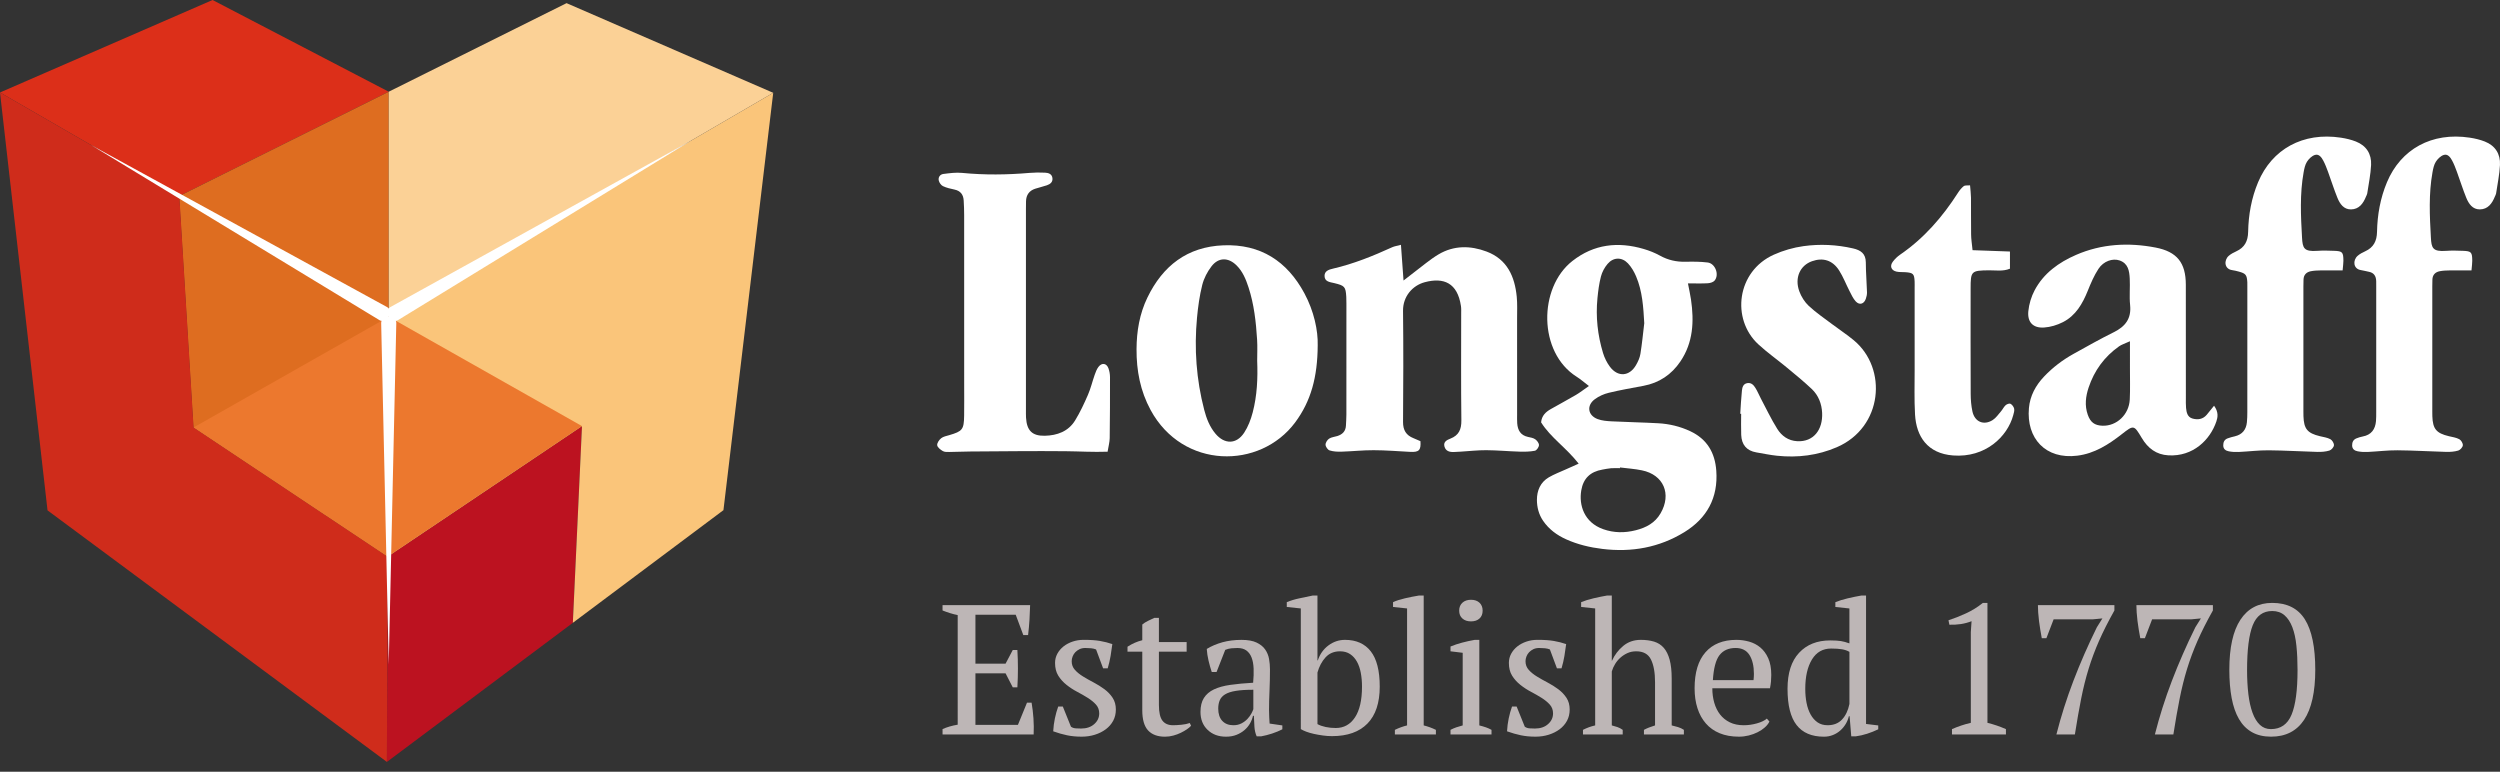 <?xml version="1.0" encoding="utf-8"?>
<!-- Generator: Adobe Illustrator 19.1.0, SVG Export Plug-In . SVG Version: 6.00 Build 0)  -->
<!DOCTYPE svg PUBLIC "-//W3C//DTD SVG 1.1//EN" "http://www.w3.org/Graphics/SVG/1.1/DTD/svg11.dtd">
<svg version="1.1" id="Layer_1" xmlns="http://www.w3.org/2000/svg" xmlns:xlink="http://www.w3.org/1999/xlink" x="0px" y="0px"
	 width="230px" height="71px" viewBox="0 0 230 71" style="enable-background:new 0 0 230 71;" xml:space="preserve">
<rect x="0" y="0" width="230" height="71" fill="#333333" stroke="none"/>
<style type="text/css">
	.st0{fill:#BC1220;}
	.st1{fill:#DC2F19;}
	.st2{fill:#FAC57A;}
	.st3{fill:#DE6D20;}
	.st4{fill:#FBD196;}
	.st5{fill:#CF2C1B;}
	.st6{fill:#EC782E;}
	.st7{fill:none;}
	.st8{fill:#FFFFFF;}
	.st9{fill:#BDB6B6;}
</style>
<g>
	<g>
		<g>
			<polygon class="st0" points="35.661,51.209 35.594,70.097 52.702,57.299 53.543,39.201 			"/>
			<polygon class="st1" points="35.764,8.438 19.555,0 -0,8.508 16.498,18.033 			"/>
			<polygon class="st2" points="54.528,18.206 35.74,29.142 35.661,51.209 53.543,39.201 
				52.702,57.299 66.557,46.934 68.692,29.027 71.136,8.539 			"/>
			<polygon class="st3" points="35.74,29.142 16.498,18.033 17.81,39.326 35.764,29.142 
				35.764,29.128 			"/>
			<polygon class="st3" points="35.764,29.128 35.764,8.438 16.498,18.033 35.74,29.142 			"/>
			<polygon class="st4" points="52.123,0.29 35.764,8.438 35.764,29.128 54.528,18.206 
				71.136,8.539 			"/>
			<polygon class="st3" points="16.498,18.033 17.81,39.326 35.661,51.209 35.74,29.142 			"/>
			<polygon class="st5" points="17.81,39.326 16.498,18.033 0,8.508 2.333,29.025 
				4.372,46.954 18.945,57.756 35.594,70.097 35.661,51.209 			"/>
			<polygon class="st6" points="53.543,39.201 35.764,29.142 17.81,39.326 35.661,51.209 			"/>
			<g>
				<g>
					<line class="st7" x1="35.764" y1="29.142" x2="63.604" y2="12.923"/>
					<g>
						<path class="st8" d="M63.604,12.923c0,0-26.724,16.375-26.996,16.534
							c-0.273,0.159-0.65,0.018-0.844-0.314c-0.194-0.332-0.13-0.73,0.143-0.889
							C36.18,28.095,63.604,12.923,63.604,12.923z"/>
					</g>
				</g>
				<g>
					<line class="st7" x1="8.371" y1="13.341" x2="35.764" y2="29.142"/>
					<g>
						<path class="st8" d="M8.371,13.341c0,0,26.292,15.97,26.559,16.124
							c0.268,0.155,0.642,0.01,0.833-0.323c0.192-0.333,0.13-0.728-0.138-0.883
							C35.358,28.105,8.371,13.341,8.371,13.341z"/>
					</g>
				</g>
				<g>
					<line class="st7" x1="35.764" y1="29.142" x2="35.764" y2="61.133"/>
					<g>
						<path class="st8" d="M35.764,61.133c0,0-0.696-31.11-0.696-31.424
							c0-0.313,0.312-0.567,0.696-0.567c0.385,0,0.696,0.254,0.696,0.567
							C36.46,30.022,35.764,61.133,35.764,61.133z"/>
					</g>
				</g>
			</g>
		</g>
		<g>
			<path class="st8" d="M145.237,42.656c-1.136-1.463-2.583-2.397-3.456-3.8
				c0.06-0.627,0.435-0.96,0.891-1.22c0.767-0.438,1.548-0.852,2.309-1.299
				c0.372-0.218,0.713-0.488,1.199-0.825c-0.446-0.339-0.766-0.625-1.125-0.85
				c-3.548-2.234-3.538-8.194-0.39-10.655c1.985-1.552,4.198-1.793,6.555-1.102
				c0.518,0.152,1.033,0.356,1.504,0.617c0.739,0.409,1.509,0.579,2.346,0.56
				c0.679-0.015,1.365-0.015,2.037,0.068c0.7,0.086,1.088,1.124,0.636,1.664
				c-0.128,0.153-0.409,0.233-0.626,0.246c-0.568,0.033-1.14,0.011-1.826,0.011
				c0.112,0.587,0.215,1.039,0.282,1.497c0.292,2.001,0.202,3.945-0.978,5.688
				c-0.818,1.207-1.946,1.969-3.394,2.24c-1.068,0.2-2.14,0.386-3.195,0.641
				c-0.452,0.109-0.912,0.316-1.284,0.591c-0.778,0.576-0.649,1.483,0.255,1.826
				c0.401,0.152,0.86,0.186,1.296,0.209c1.427,0.073,2.857,0.096,4.283,0.176
				c1.024,0.057,2.012,0.292,2.949,0.732c1.542,0.724,2.272,1.973,2.393,3.632
				c0.181,2.49-0.859,4.376-2.939,5.655c-2.31,1.42-4.853,1.871-7.543,1.542
				c-1.155-0.141-2.271-0.405-3.333-0.884c-0.853-0.385-1.579-0.917-2.118-1.702
				c-0.403-0.587-0.567-1.257-0.569-1.929c-0.002-0.848,0.32-1.618,1.094-2.071
				c0.494-0.289,1.039-0.491,1.563-0.729
				C144.413,43.02,144.775,42.861,145.237,42.656z M149.039,43.006
				c-0.002,0.022-0.005,0.044-0.007,0.066c-0.272,0-0.545-0.017-0.815,0.005
				c-0.269,0.022-0.536,0.08-0.803,0.127c-1.102,0.193-1.749,0.802-1.938,1.911
				c-0.227,1.335,0.247,2.941,2.016,3.569c0.984,0.35,1.988,0.356,3.005,0.097
				c0.956-0.244,1.763-0.67,2.277-1.557c1.032-1.779,0.277-3.547-1.722-3.954
				C150.391,43.133,149.71,43.09,149.039,43.006z M151.272,29.737
				c-0.084-1.478-0.168-2.94-0.752-4.312c-0.183-0.429-0.431-0.859-0.748-1.195
				c-0.565-0.598-1.346-0.575-1.875,0.049c-0.277,0.326-0.501,0.742-0.609,1.154
				c-0.171,0.653-0.257,1.333-0.323,2.007c-0.168,1.71,0.017,3.395,0.514,5.036
				c0.135,0.446,0.355,0.893,0.634,1.265c0.729,0.973,1.789,0.9,2.397-0.146
				c0.185-0.318,0.349-0.676,0.407-1.034
				C151.069,31.625,151.158,30.679,151.272,29.737z"/>
			<path class="st8" d="M128.887,22.523c0.078,1.082,0.15,2.076,0.238,3.285
				c0.442-0.344,0.72-0.567,1.005-0.78c0.734-0.549,1.432-1.16,2.215-1.625
				c1.408-0.836,2.93-0.822,4.424-0.259c1.892,0.714,2.588,2.289,2.772,4.158
				c0.063,0.641,0.032,1.293,0.032,1.94c0.003,2.962,0.001,5.925,0.001,8.887
				c0,0.272-0.009,0.546,0.01,0.817c0.046,0.635,0.31,1.103,0.988,1.25
				c0.231,0.05,0.488,0.089,0.672,0.22c0.167,0.119,0.351,0.36,0.342,0.539
				c-0.008,0.185-0.216,0.483-0.378,0.514c-0.459,0.089-0.94,0.096-1.411,0.082
				c-1.02-0.03-2.038-0.126-3.057-0.133c-0.78-0.005-1.56,0.086-2.341,0.133
				c-0.204,0.012-0.408,0.022-0.612,0.032c-0.405,0.022-0.775-0.064-0.897-0.5
				c-0.122-0.438,0.229-0.606,0.546-0.729c0.778-0.304,1.02-0.849,1.01-1.677
				c-0.04-3.268-0.016-6.538-0.017-9.807c-0-0.238,0.013-0.48-0.021-0.714
				c-0.317-2.128-1.581-2.659-3.328-2.193c-1.135,0.302-2.017,1.317-2.001,2.638
				c0.04,3.405,0.028,6.81,0.001,10.215c-0.006,0.754,0.28,1.229,0.962,1.498
				c0.219,0.087,0.434,0.186,0.639,0.275c0.059,0.837-0.133,1.026-0.947,0.983
				c-1.12-0.059-2.24-0.149-3.36-0.153c-0.984-0.004-1.968,0.105-2.954,0.135
				c-0.366,0.011-0.751-0.007-1.095-0.115c-0.171-0.053-0.366-0.334-0.374-0.52
				c-0.008-0.187,0.158-0.449,0.325-0.561c0.214-0.142,0.508-0.162,0.765-0.244
				c0.465-0.147,0.759-0.441,0.785-0.951c0.017-0.34,0.041-0.68,0.042-1.02
				c0.003-3.405,0.002-6.81,0.002-10.215c-0-0.204,0-0.409-0.012-0.613
				c-0.055-0.942-0.146-1.035-1.108-1.269c-0.384-0.094-0.884-0.115-0.892-0.659
				c-0.006-0.466,0.421-0.591,0.782-0.674c1.897-0.44,3.687-1.167,5.452-1.971
				C128.297,22.65,128.529,22.62,128.887,22.523z"/>
			<path class="st8" d="M203.694,37.326c0.424,0.588,0.345,1.056,0.211,1.449
				c-0.575,1.695-2.142,3.243-4.408,3.117c-1.129-0.063-1.893-0.658-2.452-1.595
				c-0.723-1.211-0.736-1.215-1.847-0.348c-1.219,0.952-2.498,1.772-4.079,1.972
				c-2.934,0.37-4.707-1.601-4.458-4.379c0.101-1.123,0.613-2.072,1.385-2.89
				c0.802-0.85,1.724-1.544,2.741-2.108c1.218-0.676,2.433-1.363,3.681-1.98
				c1.063-0.526,1.631-1.254,1.502-2.499c-0.084-0.809,0.01-1.635-0.035-2.451
				c-0.038-0.685-0.138-1.377-0.936-1.653c-0.628-0.217-1.471,0.054-1.943,0.778
				c-0.403,0.618-0.7,1.314-0.977,2.003c-0.483,1.197-1.104,2.29-2.29,2.895
				c-0.528,0.269-1.144,0.457-1.733,0.495c-1.011,0.066-1.551-0.487-1.449-1.506
				c0.065-0.657,0.272-1.341,0.582-1.925c0.833-1.569,2.224-2.562,3.812-3.252
				c2.35-1.022,4.819-1.151,7.306-0.675c1.988,0.381,2.784,1.41,2.789,3.411
				c0.009,3.475,0.003,6.95,0.004,10.425c0,0.307-0.012,0.615,0.017,0.919
				c0.04,0.415,0.129,0.847,0.594,0.978c0.481,0.136,0.953,0.071,1.306-0.344
				C203.222,37.92,203.417,37.668,203.694,37.326z M195.955,31.395
				c-0.492,0.226-0.777,0.309-1.006,0.471c-1.347,0.951-2.278,2.231-2.796,3.786
				c-0.27,0.81-0.378,1.656-0.079,2.503c0.243,0.69,0.623,0.985,1.349,1.011
				c1.307,0.048,2.449-1.021,2.516-2.417c0.046-0.95,0.014-1.904,0.016-2.855
				C195.956,33.153,195.955,32.412,195.955,31.395z"/>
			<path class="st8" d="M101.899,41.557c-1.356,0.048-2.604-0.034-3.855-0.046
				c-2.924-0.029-5.849,0.01-8.774,0.027c-0.646,0.004-1.293,0.039-1.939,0.044
				c-0.201,0.002-0.436,0.01-0.596-0.085c-0.212-0.126-0.486-0.334-0.513-0.535
				c-0.026-0.2,0.176-0.493,0.361-0.641c0.2-0.16,0.493-0.212,0.752-0.288
				c1.207-0.353,1.346-0.519,1.365-1.779c0.014-0.919,0.004-1.838,0.004-2.757
				c0-5.242,0.001-10.484-0.002-15.726c-0-0.442-0.017-0.885-0.043-1.326
				c-0.031-0.536-0.288-0.884-0.84-1.003c-0.363-0.078-0.737-0.158-1.068-0.317
				c-0.177-0.085-0.342-0.324-0.386-0.522c-0.066-0.295,0.121-0.56,0.423-0.598
				c0.568-0.071,1.151-0.153,1.716-0.098c2.074,0.202,4.143,0.179,6.216,0
				c0.473-0.041,0.953-0.043,1.428-0.02c0.309,0.015,0.627,0.115,0.675,0.495
				c0.046,0.369-0.201,0.561-0.511,0.666c-0.353,0.119-0.719,0.201-1.074,0.316
				c-0.549,0.179-0.826,0.57-0.844,1.145c-0.007,0.238-0.008,0.476-0.008,0.715
				c-0,6.161-0,12.322,0,18.484c0,0.238-0.005,0.477,0.008,0.715
				c0.069,1.185,0.564,1.694,1.729,1.667c1.138-0.026,2.166-0.396,2.789-1.413
				c0.457-0.747,0.832-1.551,1.181-2.356c0.256-0.589,0.403-1.224,0.617-1.832
				c0.089-0.254,0.186-0.52,0.345-0.73c0.316-0.419,0.754-0.35,0.926,0.138
				c0.089,0.252,0.138,0.531,0.139,0.798c0.003,1.872-0.002,3.744-0.028,5.616
				C102.087,40.676,101.982,41.042,101.899,41.557z"/>
			<path class="st8" d="M121.229,31.772c-0.017,2.917-0.618,5.135-2.077,7.094
				c-3.237,4.345-10.336,4.314-13.297-1.146c-0.947-1.747-1.305-3.625-1.294-5.597
				c0.009-1.654,0.278-3.254,0.999-4.745c1.414-2.923,3.667-4.681,6.996-4.809
				c3.413-0.132,5.854,1.457,7.444,4.407
				C120.888,28.622,121.265,30.408,121.229,31.772z M115.661,33.194
				c0-0.646,0.034-1.295-0.007-1.939c-0.102-1.629-0.278-3.249-0.788-4.812
				c-0.244-0.747-0.538-1.473-1.112-2.036c-0.755-0.741-1.651-0.742-2.294,0.092
				c-0.384,0.497-0.699,1.104-0.852,1.71c-0.248,0.982-0.387,1.999-0.482,3.01
				c-0.269,2.865-0.064,5.701,0.662,8.49c0.206,0.791,0.501,1.556,1.037,2.193
				c0.835,0.993,1.927,0.986,2.636-0.09c0.365-0.554,0.615-1.213,0.785-1.86
				C115.656,36.396,115.724,34.797,115.661,33.194z"/>
			<path class="st8" d="M215.521,24.875c-0.729,0-1.369-0.007-2.01,0.003
				c-0.305,0.005-0.614,0.015-0.911,0.074c-0.406,0.08-0.665,0.329-0.676,0.774
				c-0.005,0.204-0.011,0.409-0.011,0.613c-0.001,3.849-0,7.698,0,11.546
				c0,0.136,0.001,0.273,0.005,0.409c0.039,1.167,0.363,1.558,1.509,1.835
				c0.328,0.079,0.678,0.123,0.968,0.278c0.17,0.091,0.342,0.376,0.328,0.559
				c-0.014,0.178-0.237,0.43-0.418,0.485c-0.349,0.105-0.734,0.133-1.102,0.124
				c-1.497-0.039-2.992-0.135-4.489-0.147c-0.916-0.007-1.833,0.11-2.75,0.153
				c-0.303,0.014-0.615-0.001-0.912-0.059c-0.272-0.053-0.509-0.191-0.514-0.538
				c-0.004-0.305,0.105-0.539,0.392-0.65c0.219-0.085,0.451-0.14,0.681-0.195
				c0.683-0.165,1.037-0.612,1.104-1.295c0.03-0.304,0.038-0.611,0.038-0.917
				c0.002-3.849,0.002-7.698,0.002-11.546c0-0.136,0.006-0.273-0.002-0.409
				c-0.04-0.685-0.14-0.81-0.792-0.988c-0.197-0.054-0.397-0.103-0.598-0.131
				c-0.743-0.103-0.774-0.917-0.322-1.314c0.2-0.176,0.45-0.305,0.695-0.417
				c0.773-0.353,1.075-0.942,1.092-1.788c0.031-1.572,0.301-3.104,0.916-4.571
				c1.278-3.043,4.12-4.629,7.623-4.097c0.466,0.071,0.937,0.182,1.375,0.354
				c0.963,0.379,1.447,1.146,1.398,2.157c-0.043,0.878-0.227,1.75-0.356,2.623
				c-0.014,0.098-0.075,0.189-0.113,0.284c-0.254,0.638-0.64,1.172-1.381,1.181
				c-0.666,0.008-1.022-0.51-1.246-1.059c-0.32-0.785-0.572-1.597-0.865-2.394
				c-0.128-0.35-0.261-0.701-0.435-1.029c-0.161-0.303-0.403-0.648-0.778-0.527
				c-0.284,0.092-0.561,0.363-0.727,0.626c-0.174,0.276-0.246,0.632-0.306,0.963
				c-0.36,1.994-0.261,4.008-0.148,6.01c0.054,0.962,0.161,1.316,1.414,1.222
				c0.508-0.038,1.022-0.021,1.532-0.002c0.775,0.028,0.855,0.118,0.861,0.921
				C215.593,24.227,215.556,24.46,215.521,24.875z"/>
			<path class="st8" d="M227.377,24.875c-0.73,0-1.371-0.007-2.011,0.003
				c-0.305,0.005-0.614,0.015-0.911,0.074c-0.406,0.081-0.664,0.331-0.674,0.775
				c-0.005,0.204-0.01,0.409-0.01,0.613c-0.001,3.849-0,7.698,0,11.546
				c0,0.136,0.001,0.273,0.005,0.409c0.039,1.165,0.364,1.557,1.511,1.833
				c0.328,0.079,0.678,0.124,0.968,0.279c0.17,0.091,0.341,0.377,0.326,0.56
				c-0.015,0.178-0.239,0.429-0.42,0.484c-0.349,0.105-0.734,0.132-1.102,0.123
				c-1.497-0.039-2.992-0.135-4.489-0.147c-0.916-0.007-1.833,0.11-2.75,0.153
				c-0.303,0.014-0.615-0.002-0.912-0.06c-0.272-0.053-0.508-0.193-0.512-0.54
				c-0.003-0.305,0.109-0.534,0.394-0.65c0.187-0.075,0.383-0.136,0.581-0.173
				c0.789-0.148,1.154-0.656,1.22-1.417c0.023-0.271,0.021-0.544,0.021-0.817
				c0.001-3.849,0.001-7.698,0.001-11.546c0-0.17,0.002-0.341-0.003-0.511
				c-0.013-0.462-0.204-0.78-0.692-0.866c-0.234-0.041-0.464-0.115-0.699-0.148
				c-0.737-0.104-0.776-0.912-0.318-1.315c0.2-0.176,0.45-0.305,0.695-0.417
				c0.774-0.353,1.073-0.944,1.09-1.789c0.031-1.572,0.302-3.104,0.917-4.571
				c1.275-3.038,4.118-4.628,7.624-4.094c0.466,0.071,0.937,0.182,1.375,0.354
				c0.963,0.379,1.445,1.148,1.395,2.158c-0.043,0.878-0.228,1.75-0.357,2.623
				c-0.014,0.098-0.075,0.189-0.113,0.284c-0.254,0.637-0.642,1.172-1.383,1.179
				c-0.666,0.006-1.021-0.512-1.245-1.061c-0.32-0.785-0.572-1.597-0.864-2.394
				c-0.128-0.35-0.261-0.702-0.436-1.029c-0.161-0.302-0.404-0.648-0.779-0.524
				c-0.284,0.093-0.56,0.364-0.726,0.628c-0.174,0.277-0.245,0.632-0.305,0.964
				c-0.36,1.994-0.26,4.008-0.148,6.01c0.053,0.951,0.152,1.315,1.416,1.22
				c0.508-0.038,1.022-0.021,1.532-0.002c0.772,0.028,0.853,0.12,0.858,0.924
				C227.449,24.229,227.412,24.462,227.377,24.875z"/>
			<path class="st8" d="M160.104,38.066c0.048-0.711,0.077-1.424,0.153-2.132
				c0.032-0.296,0.112-0.623,0.498-0.687c0.365-0.06,0.58,0.182,0.742,0.441
				c0.197,0.314,0.336,0.665,0.51,0.994c0.492,0.929,0.943,1.883,1.499,2.772
				c0.404,0.646,1.008,1.092,1.836,1.137c1.506,0.082,2.365-1.06,2.294-2.604
				c-0.038-0.832-0.337-1.617-0.954-2.199c-0.739-0.698-1.53-1.342-2.314-1.991
				c-0.863-0.716-1.786-1.364-2.607-2.124c-2.508-2.325-1.982-6.711,1.433-8.243
				c0.856-0.384,1.796-0.656,2.725-0.785c1.52-0.211,3.054-0.137,4.563,0.209
				c0.698,0.16,1.171,0.474,1.173,1.291c0.002,0.916,0.082,1.831,0.109,2.747
				c0.006,0.199-0.043,0.407-0.108,0.598c-0.166,0.486-0.589,0.611-0.932,0.235
				c-0.244-0.267-0.4-0.622-0.57-0.951c-0.326-0.633-0.58-1.31-0.963-1.905
				c-0.603-0.935-1.478-1.192-2.484-0.838c-1.103,0.389-1.623,1.528-1.171,2.769
				c0.18,0.494,0.493,0.991,0.875,1.347c0.668,0.622,1.433,1.14,2.165,1.692
				c0.651,0.491,1.337,0.939,1.964,1.458c3.141,2.598,2.686,8.022-1.555,9.848
				c-1.752,0.754-3.6,0.982-5.493,0.784c-0.64-0.067-1.273-0.201-1.909-0.309
				c-0.906-0.154-1.357-0.718-1.392-1.612c-0.025-0.645-0.005-1.293-0.005-1.939
				C160.161,38.067,160.133,38.067,160.104,38.066z"/>
			<path class="st8" d="M181.475,23.016c1.2,0.043,2.275,0.082,3.441,0.124
				c0,0.58,0,1.065,0,1.579c-0.657,0.269-1.309,0.142-1.942,0.149
				c-1.61,0.02-1.677,0.071-1.677,1.659c-0.002,3.236-0.008,6.471,0.006,9.707
				c0.002,0.54,0.046,1.091,0.16,1.618c0.206,0.958,1.04,1.315,1.86,0.795
				c0.303-0.192,0.524-0.521,0.766-0.801c0.154-0.178,0.256-0.408,0.427-0.565
				c0.109-0.099,0.346-0.188,0.447-0.135c0.154,0.082,0.3,0.279,0.338,0.451
				c0.041,0.183-0.03,0.4-0.082,0.594c-0.534,1.993-2.576,3.936-5.532,3.712
				c-2.367-0.179-3.387-1.755-3.504-3.756c-0.081-1.392-0.034-2.792-0.036-4.188
				c-0.004-2.486-0.001-4.973-0.001-7.459c0-0.204,0.008-0.409-0.002-0.613
				c-0.033-0.694-0.135-0.793-0.857-0.846c-0.271-0.02-0.551,0.007-0.812-0.053
				c-0.494-0.114-0.639-0.515-0.33-0.92c0.183-0.24,0.41-0.464,0.659-0.635
				c2.2-1.509,3.907-3.473,5.333-5.703c0.145-0.226,0.323-0.444,0.531-0.61
				c0.105-0.084,0.31-0.044,0.576-0.07c0.032,0.412,0.082,0.774,0.086,1.137
				c0.011,1.124-0.007,2.248,0.011,3.372
				C181.344,21.995,181.417,22.429,181.475,23.016z"/>
		</g>
	</g>
	<g>
		<path class="st9" d="M94.771,55.67c-0.011,0.454-0.031,0.91-0.06,1.369
			s-0.07,0.921-0.127,1.385h-0.442l-0.697-1.869h-3.706v4.505h2.771l0.663-1.258
			h0.425c0.068,1.121,0.068,2.267,0,3.434h-0.425l-0.663-1.292h-2.771v4.743h3.91
			l0.833-2.04h0.425c0.08,0.476,0.137,0.958,0.171,1.445
			c0.033,0.487,0.039,0.979,0.017,1.479h-8.381v-0.493
			c0.396-0.181,0.861-0.317,1.394-0.408V56.588
			c-0.227-0.045-0.459-0.104-0.697-0.178c-0.238-0.074-0.47-0.156-0.697-0.247
			V55.67H94.771z"/>
		<path class="st9" d="M101.128,65.632c0-0.316-0.099-0.586-0.297-0.807
			c-0.198-0.222-0.451-0.428-0.757-0.621c-0.306-0.192-0.632-0.379-0.978-0.561
			s-0.672-0.394-0.978-0.638c-0.306-0.243-0.559-0.524-0.757-0.842
			s-0.297-0.708-0.297-1.173c0-0.306,0.07-0.589,0.212-0.85
			s0.332-0.484,0.57-0.672c0.237-0.187,0.516-0.334,0.833-0.442
			c0.316-0.107,0.657-0.161,1.02-0.161c0.612,0,1.113,0.034,1.505,0.103
			c0.391,0.067,0.768,0.164,1.13,0.288c-0.045,0.363-0.099,0.729-0.161,1.097
			c-0.062,0.369-0.15,0.746-0.264,1.131h-0.425l-0.646-1.734
			c-0.136-0.057-0.289-0.093-0.459-0.11c-0.17-0.017-0.346-0.025-0.526-0.025
			c-0.204,0-0.383,0.037-0.536,0.11c-0.152,0.074-0.283,0.168-0.391,0.28
			c-0.107,0.114-0.189,0.244-0.246,0.392c-0.058,0.147-0.085,0.295-0.085,0.441
			c0,0.307,0.099,0.57,0.297,0.791s0.451,0.425,0.757,0.612
			c0.306,0.187,0.632,0.371,0.978,0.552c0.346,0.182,0.671,0.386,0.978,0.612
			c0.306,0.227,0.558,0.49,0.756,0.791c0.198,0.3,0.298,0.66,0.298,1.079
			c0,0.386-0.082,0.73-0.246,1.037c-0.165,0.306-0.392,0.566-0.681,0.782
			c-0.289,0.215-0.623,0.382-1.003,0.501s-0.784,0.179-1.215,0.179
			c-0.488,0-0.936-0.043-1.344-0.128c-0.407-0.085-0.833-0.206-1.274-0.365
			c0.022-0.408,0.073-0.802,0.152-1.182c0.079-0.379,0.182-0.745,0.307-1.097
			h0.425l0.748,1.854c0.125,0.091,0.274,0.142,0.45,0.153
			c0.176,0.011,0.337,0.017,0.484,0.017c0.499,0,0.901-0.136,1.207-0.408
			C100.976,66.347,101.128,66.018,101.128,65.632z"/>
		<path class="st9" d="M103.73,59.498c0.431-0.281,0.884-0.48,1.36-0.598v-1.445
			c0.146-0.124,0.32-0.234,0.519-0.331s0.394-0.189,0.586-0.28h0.425v2.227
			h2.551v0.884h-2.551v4.905c0,0.677,0.108,1.156,0.323,1.438
			c0.216,0.281,0.538,0.423,0.969,0.423c0.204,0,0.46-0.015,0.766-0.043
			s0.566-0.082,0.782-0.161l0.118,0.255c-0.091,0.102-0.218,0.21-0.382,0.323
			c-0.165,0.113-0.352,0.221-0.562,0.322c-0.21,0.103-0.439,0.188-0.688,0.255
			c-0.249,0.068-0.504,0.103-0.765,0.103c-0.68,0-1.198-0.192-1.556-0.575
			c-0.356-0.384-0.535-1.005-0.535-1.862v-5.383h-1.36V59.498z"/>
		<path class="st9" d="M116.751,65.344c0,0.249,0.006,0.465,0.018,0.646
			c0.011,0.182,0.022,0.374,0.034,0.578l1.173,0.17v0.357
			c-0.284,0.147-0.599,0.277-0.943,0.391c-0.347,0.113-0.678,0.198-0.995,0.255
			h-0.425c-0.113-0.261-0.182-0.547-0.204-0.858s-0.04-0.654-0.051-1.028h-0.085
			c-0.046,0.227-0.134,0.456-0.264,0.688c-0.131,0.232-0.301,0.439-0.51,0.62
			c-0.21,0.182-0.457,0.329-0.74,0.442s-0.606,0.17-0.969,0.17
			c-0.691,0-1.255-0.21-1.691-0.629s-0.654-0.969-0.654-1.649
			c0-0.521,0.104-0.949,0.314-1.283c0.21-0.334,0.519-0.598,0.927-0.791
			c0.407-0.192,0.912-0.331,1.513-0.416s1.298-0.15,2.091-0.195
			c0.045-0.487,0.06-0.927,0.043-1.317c-0.018-0.392-0.08-0.726-0.188-1.003
			c-0.107-0.278-0.267-0.493-0.476-0.646c-0.21-0.153-0.484-0.229-0.824-0.229
			c-0.159,0-0.338,0.009-0.536,0.025c-0.198,0.018-0.394,0.065-0.586,0.145
			l-0.8,2.04h-0.441c-0.113-0.34-0.213-0.691-0.298-1.054
			s-0.139-0.72-0.161-1.071c0.431-0.261,0.909-0.465,1.437-0.612
			c0.526-0.146,1.113-0.221,1.759-0.221c0.578,0,1.04,0.082,1.386,0.247
			c0.346,0.164,0.609,0.376,0.791,0.637c0.181,0.261,0.3,0.55,0.356,0.867
			s0.085,0.635,0.085,0.952c0,0.68-0.014,1.335-0.042,1.964
			C116.766,64.162,116.751,64.766,116.751,65.344z M113.471,66.721
			c0.282,0,0.532-0.057,0.747-0.17c0.216-0.113,0.397-0.25,0.545-0.408
			c0.146-0.159,0.266-0.32,0.356-0.484s0.153-0.304,0.188-0.417v-1.785
			c-0.658,0-1.196,0.034-1.615,0.103c-0.42,0.067-0.748,0.176-0.986,0.322
			c-0.238,0.147-0.402,0.332-0.493,0.553c-0.091,0.222-0.136,0.474-0.136,0.757
			c0,0.487,0.125,0.864,0.374,1.131C112.7,66.587,113.039,66.721,113.471,66.721z"/>
		<path class="st9" d="M119.675,55.977l-1.292-0.137v-0.441
			c0.352-0.147,0.745-0.267,1.182-0.357c0.437-0.09,0.842-0.175,1.216-0.255
			h0.425v5.967h0.034c0.192-0.577,0.519-1.036,0.978-1.377
			c0.459-0.34,0.966-0.51,1.521-0.51c1.031,0,1.821,0.352,2.371,1.054
			c0.55,0.703,0.825,1.785,0.825,3.247c0,1.496-0.377,2.63-1.131,3.4
			s-1.839,1.156-3.256,1.156c-0.283,0-0.566-0.021-0.85-0.06
			c-0.283-0.04-0.556-0.088-0.816-0.145s-0.495-0.125-0.705-0.204
			s-0.377-0.159-0.502-0.238V55.977z M123.28,59.92
			c-0.544,0-0.986,0.185-1.326,0.553s-0.589,0.836-0.748,1.402v4.743
			c0.204,0.113,0.453,0.201,0.748,0.264s0.606,0.094,0.936,0.094
			c0.747,0,1.337-0.326,1.768-0.978s0.646-1.596,0.646-2.831
			c0-0.441-0.036-0.86-0.11-1.258c-0.073-0.396-0.192-0.742-0.356-1.037
			c-0.165-0.294-0.374-0.526-0.629-0.696
			C123.951,60.005,123.642,59.92,123.28,59.92z"/>
		<path class="st9" d="M132.102,67.571h-3.773v-0.425c0.374-0.182,0.748-0.317,1.122-0.408
			V55.977l-1.292-0.137v-0.441c0.294-0.136,0.663-0.255,1.104-0.357
			c0.442-0.102,0.873-0.187,1.292-0.255h0.425V66.738
			c0.374,0.091,0.748,0.227,1.122,0.408V67.571z"/>
		<path class="st9" d="M137.219,67.571h-3.773v-0.425c0.17-0.091,0.346-0.167,0.526-0.229
			c0.182-0.062,0.38-0.122,0.596-0.179v-6.681l-1.122-0.137v-0.441
			c0.328-0.136,0.686-0.255,1.07-0.357c0.386-0.102,0.771-0.187,1.156-0.255
			h0.425v7.871c0.227,0.057,0.431,0.116,0.612,0.179s0.352,0.139,0.51,0.229
			V67.571z M134.244,56.181c0-0.307,0.099-0.55,0.298-0.731
			c0.197-0.181,0.461-0.271,0.79-0.271c0.328,0,0.589,0.091,0.782,0.271
			c0.192,0.182,0.289,0.425,0.289,0.731c0,0.306-0.097,0.547-0.289,0.722
			c-0.193,0.177-0.454,0.264-0.782,0.264c-0.329,0-0.593-0.087-0.79-0.264
			C134.343,56.728,134.244,56.487,134.244,56.181z"/>
		<path class="st9" d="M142.88,65.632c0-0.316-0.099-0.586-0.297-0.807
			c-0.198-0.222-0.451-0.428-0.757-0.621c-0.306-0.192-0.632-0.379-0.978-0.561
			s-0.672-0.394-0.978-0.638c-0.306-0.243-0.559-0.524-0.757-0.842
			s-0.297-0.708-0.297-1.173c0-0.306,0.07-0.589,0.212-0.85
			s0.332-0.484,0.57-0.672c0.237-0.187,0.516-0.334,0.833-0.442
			c0.316-0.107,0.657-0.161,1.02-0.161c0.612,0,1.113,0.034,1.505,0.103
			c0.391,0.067,0.768,0.164,1.13,0.288c-0.045,0.363-0.099,0.729-0.161,1.097
			c-0.062,0.369-0.15,0.746-0.264,1.131h-0.425l-0.646-1.734
			c-0.136-0.057-0.289-0.093-0.459-0.11c-0.17-0.017-0.346-0.025-0.526-0.025
			c-0.204,0-0.383,0.037-0.536,0.11c-0.152,0.074-0.283,0.168-0.391,0.28
			c-0.107,0.114-0.189,0.244-0.246,0.392c-0.058,0.147-0.085,0.295-0.085,0.441
			c0,0.307,0.099,0.57,0.297,0.791s0.451,0.425,0.757,0.612
			c0.306,0.187,0.632,0.371,0.978,0.552c0.346,0.182,0.671,0.386,0.978,0.612
			c0.306,0.227,0.558,0.49,0.756,0.791c0.198,0.3,0.298,0.66,0.298,1.079
			c0,0.386-0.082,0.73-0.246,1.037c-0.165,0.306-0.392,0.566-0.681,0.782
			c-0.289,0.215-0.623,0.382-1.003,0.501s-0.784,0.179-1.215,0.179
			c-0.488,0-0.936-0.043-1.344-0.128c-0.407-0.085-0.833-0.206-1.274-0.365
			c0.022-0.408,0.073-0.802,0.152-1.182c0.079-0.379,0.182-0.745,0.307-1.097
			h0.425l0.748,1.854c0.125,0.091,0.274,0.142,0.45,0.153
			c0.176,0.011,0.337,0.017,0.484,0.017c0.499,0,0.901-0.136,1.207-0.408
			C142.728,66.347,142.88,66.018,142.88,65.632z"/>
		<path class="st9" d="M154.916,67.571h-3.673v-0.425c0.272-0.147,0.612-0.283,1.021-0.408
			v-3.978c0-0.885-0.125-1.578-0.374-2.083c-0.249-0.504-0.703-0.757-1.36-0.757
			c-0.295,0-0.561,0.055-0.799,0.162s-0.453,0.246-0.646,0.416
			c-0.193,0.17-0.357,0.366-0.493,0.587s-0.238,0.45-0.307,0.688v4.964
			c0.182,0.046,0.354,0.097,0.519,0.153s0.326,0.142,0.485,0.255v0.425h-3.655
			v-0.425c0.351-0.182,0.725-0.317,1.122-0.408V55.977l-1.292-0.137v-0.441
			c0.328-0.136,0.711-0.255,1.147-0.357c0.436-0.102,0.853-0.187,1.249-0.255
			h0.425v6.001h0.018c0.238-0.532,0.58-0.985,1.028-1.359
			c0.447-0.374,0.988-0.562,1.623-0.562c0.454,0,0.859,0.054,1.216,0.161
			c0.357,0.108,0.654,0.298,0.893,0.57c0.238,0.271,0.419,0.637,0.544,1.096
			s0.188,1.04,0.188,1.743v4.301c0.192,0.046,0.385,0.097,0.578,0.153
			c0.192,0.057,0.373,0.142,0.544,0.255V67.571z"/>
		<path class="st9" d="M162.787,66.38c-0.091,0.193-0.232,0.374-0.425,0.544
			c-0.193,0.171-0.414,0.318-0.663,0.442c-0.25,0.125-0.521,0.224-0.816,0.298
			c-0.295,0.073-0.595,0.11-0.9,0.11c-0.669,0-1.259-0.105-1.769-0.314
			c-0.51-0.21-0.935-0.51-1.274-0.901c-0.341-0.391-0.599-0.858-0.773-1.402
			c-0.177-0.544-0.264-1.156-0.264-1.836c0-1.45,0.334-2.556,1.003-3.315
			c0.668-0.759,1.615-1.139,2.839-1.139c0.396,0,0.787,0.054,1.173,0.161
			c0.385,0.108,0.729,0.287,1.028,0.536c0.301,0.249,0.544,0.581,0.731,0.994
			c0.187,0.414,0.28,0.927,0.28,1.539c0,0.192-0.009,0.388-0.025,0.586
			s-0.049,0.411-0.094,0.638h-5.304c0,0.476,0.06,0.921,0.179,1.335
			c0.119,0.413,0.297,0.773,0.535,1.079s0.538,0.547,0.901,0.723
			c0.362,0.176,0.787,0.264,1.274,0.264c0.396,0,0.799-0.057,1.207-0.17
			s0.714-0.261,0.918-0.442L162.787,66.38z M159.676,59.615
			c-0.646,0-1.139,0.219-1.479,0.654c-0.34,0.437-0.544,1.205-0.612,2.304h3.74
			c0.011-0.102,0.02-0.201,0.025-0.298c0.006-0.096,0.009-0.189,0.009-0.28
			c0-0.725-0.137-1.303-0.408-1.733C160.679,59.83,160.254,59.615,159.676,59.615z"/>
		<path class="st9" d="M170.097,65.888c-0.057,0.249-0.152,0.487-0.289,0.714
			c-0.136,0.227-0.303,0.428-0.501,0.604s-0.425,0.314-0.681,0.416
			c-0.255,0.103-0.529,0.153-0.824,0.153c-1.122,0-1.961-0.357-2.516-1.071
			c-0.556-0.714-0.833-1.824-0.833-3.332c0-1.45,0.354-2.556,1.062-3.314
			c0.708-0.76,1.663-1.14,2.864-1.14c0.419,0,0.748,0.021,0.986,0.06
			c0.237,0.04,0.498,0.11,0.781,0.213v-3.213l-1.292-0.137v-0.441
			c0.329-0.136,0.712-0.255,1.147-0.357c0.437-0.102,0.854-0.187,1.25-0.255h0.425
			v11.815l1.122,0.136v0.357c-0.329,0.158-0.669,0.294-1.02,0.407
			c-0.352,0.113-0.697,0.193-1.037,0.238h-0.426l-0.152-1.853H170.097z
			 M168.142,66.721c0.556,0,0.997-0.176,1.326-0.527s0.556-0.827,0.68-1.428
			v-4.794c-0.192-0.113-0.419-0.193-0.68-0.238s-0.595-0.068-1.003-0.068
			c-0.771,0-1.36,0.338-1.768,1.012c-0.408,0.675-0.612,1.572-0.612,2.694
			c0,0.465,0.039,0.898,0.119,1.301c0.079,0.402,0.204,0.757,0.374,1.062
			s0.382,0.547,0.638,0.723C167.471,66.633,167.78,66.721,168.142,66.721z"/>
		<path class="st9" d="M184.546,67.571h-4.964v-0.493c0.283-0.124,0.569-0.235,0.858-0.331
			c0.289-0.097,0.581-0.179,0.876-0.247v-8.347l0.068-1.003
			c-0.318,0.125-0.646,0.212-0.986,0.264c-0.34,0.051-0.691,0.07-1.054,0.06
			l-0.085-0.408c0.521-0.17,1.06-0.383,1.614-0.638
			c0.556-0.255,1.071-0.575,1.547-0.96h0.426v11.032
			c0.283,0.068,0.566,0.15,0.85,0.247c0.283,0.096,0.566,0.207,0.85,0.331
			V67.571z"/>
		<path class="st9" d="M188.269,58.713h-0.425c-0.045-0.237-0.091-0.492-0.136-0.765
			c-0.046-0.271-0.085-0.544-0.119-0.816c-0.034-0.271-0.06-0.532-0.076-0.781
			c-0.018-0.249-0.025-0.477-0.025-0.681h7.037v0.493
			c-0.566,1.009-1.036,1.938-1.41,2.788c-0.374,0.851-0.694,1.709-0.961,2.575
			c-0.267,0.867-0.496,1.785-0.688,2.755c-0.192,0.969-0.386,2.065-0.578,3.289
			h-1.7c0.42-1.654,0.94-3.298,1.564-4.93
			c0.623-1.632,1.343-3.275,2.159-4.931l0.51-0.815l-0.884,0.085h-3.604
			L188.269,58.713z"/>
		<path class="st9" d="M197.33,58.713h-0.425c-0.045-0.237-0.091-0.492-0.136-0.765
			c-0.046-0.271-0.085-0.544-0.119-0.816c-0.034-0.271-0.06-0.532-0.076-0.781
			c-0.018-0.249-0.025-0.477-0.025-0.681h7.037v0.493
			c-0.566,1.009-1.036,1.938-1.41,2.788c-0.374,0.851-0.694,1.709-0.961,2.575
			c-0.267,0.867-0.496,1.785-0.688,2.755c-0.192,0.969-0.386,2.065-0.578,3.289
			h-1.7c0.42-1.654,0.94-3.298,1.564-4.93
			c0.623-1.632,1.343-3.275,2.159-4.931l0.51-0.815l-0.884,0.085h-3.604
			L197.33,58.713z"/>
		<path class="st9" d="M205.099,61.62c0-2.04,0.34-3.575,1.021-4.606
			c0.68-1.031,1.654-1.547,2.924-1.547c1.371,0,2.374,0.507,3.009,1.521
			c0.635,1.014,0.952,2.558,0.952,4.632c0,2.04-0.343,3.576-1.028,4.607
			s-1.697,1.547-3.035,1.547c-0.691,0-1.28-0.139-1.768-0.417
			c-0.487-0.277-0.884-0.68-1.19-1.207c-0.306-0.526-0.529-1.17-0.671-1.929
			C205.17,63.462,205.099,62.595,205.099,61.62z M206.731,61.638
			c0,0.813,0.04,1.554,0.119,2.22c0.079,0.667,0.207,1.24,0.383,1.72
			c0.176,0.48,0.402,0.851,0.68,1.11c0.278,0.26,0.615,0.39,1.012,0.39
			c0.896,0,1.527-0.44,1.896-1.321c0.368-0.882,0.553-2.254,0.553-4.118
			c0-0.813-0.034-1.554-0.103-2.221c-0.067-0.666-0.192-1.236-0.374-1.711
			c-0.181-0.475-0.422-0.842-0.722-1.102c-0.301-0.26-0.678-0.391-1.131-0.391
			c-0.85,0-1.448,0.438-1.794,1.313C206.904,58.404,206.731,59.774,206.731,61.638z"
			/>
	</g>
</g>
</svg>
